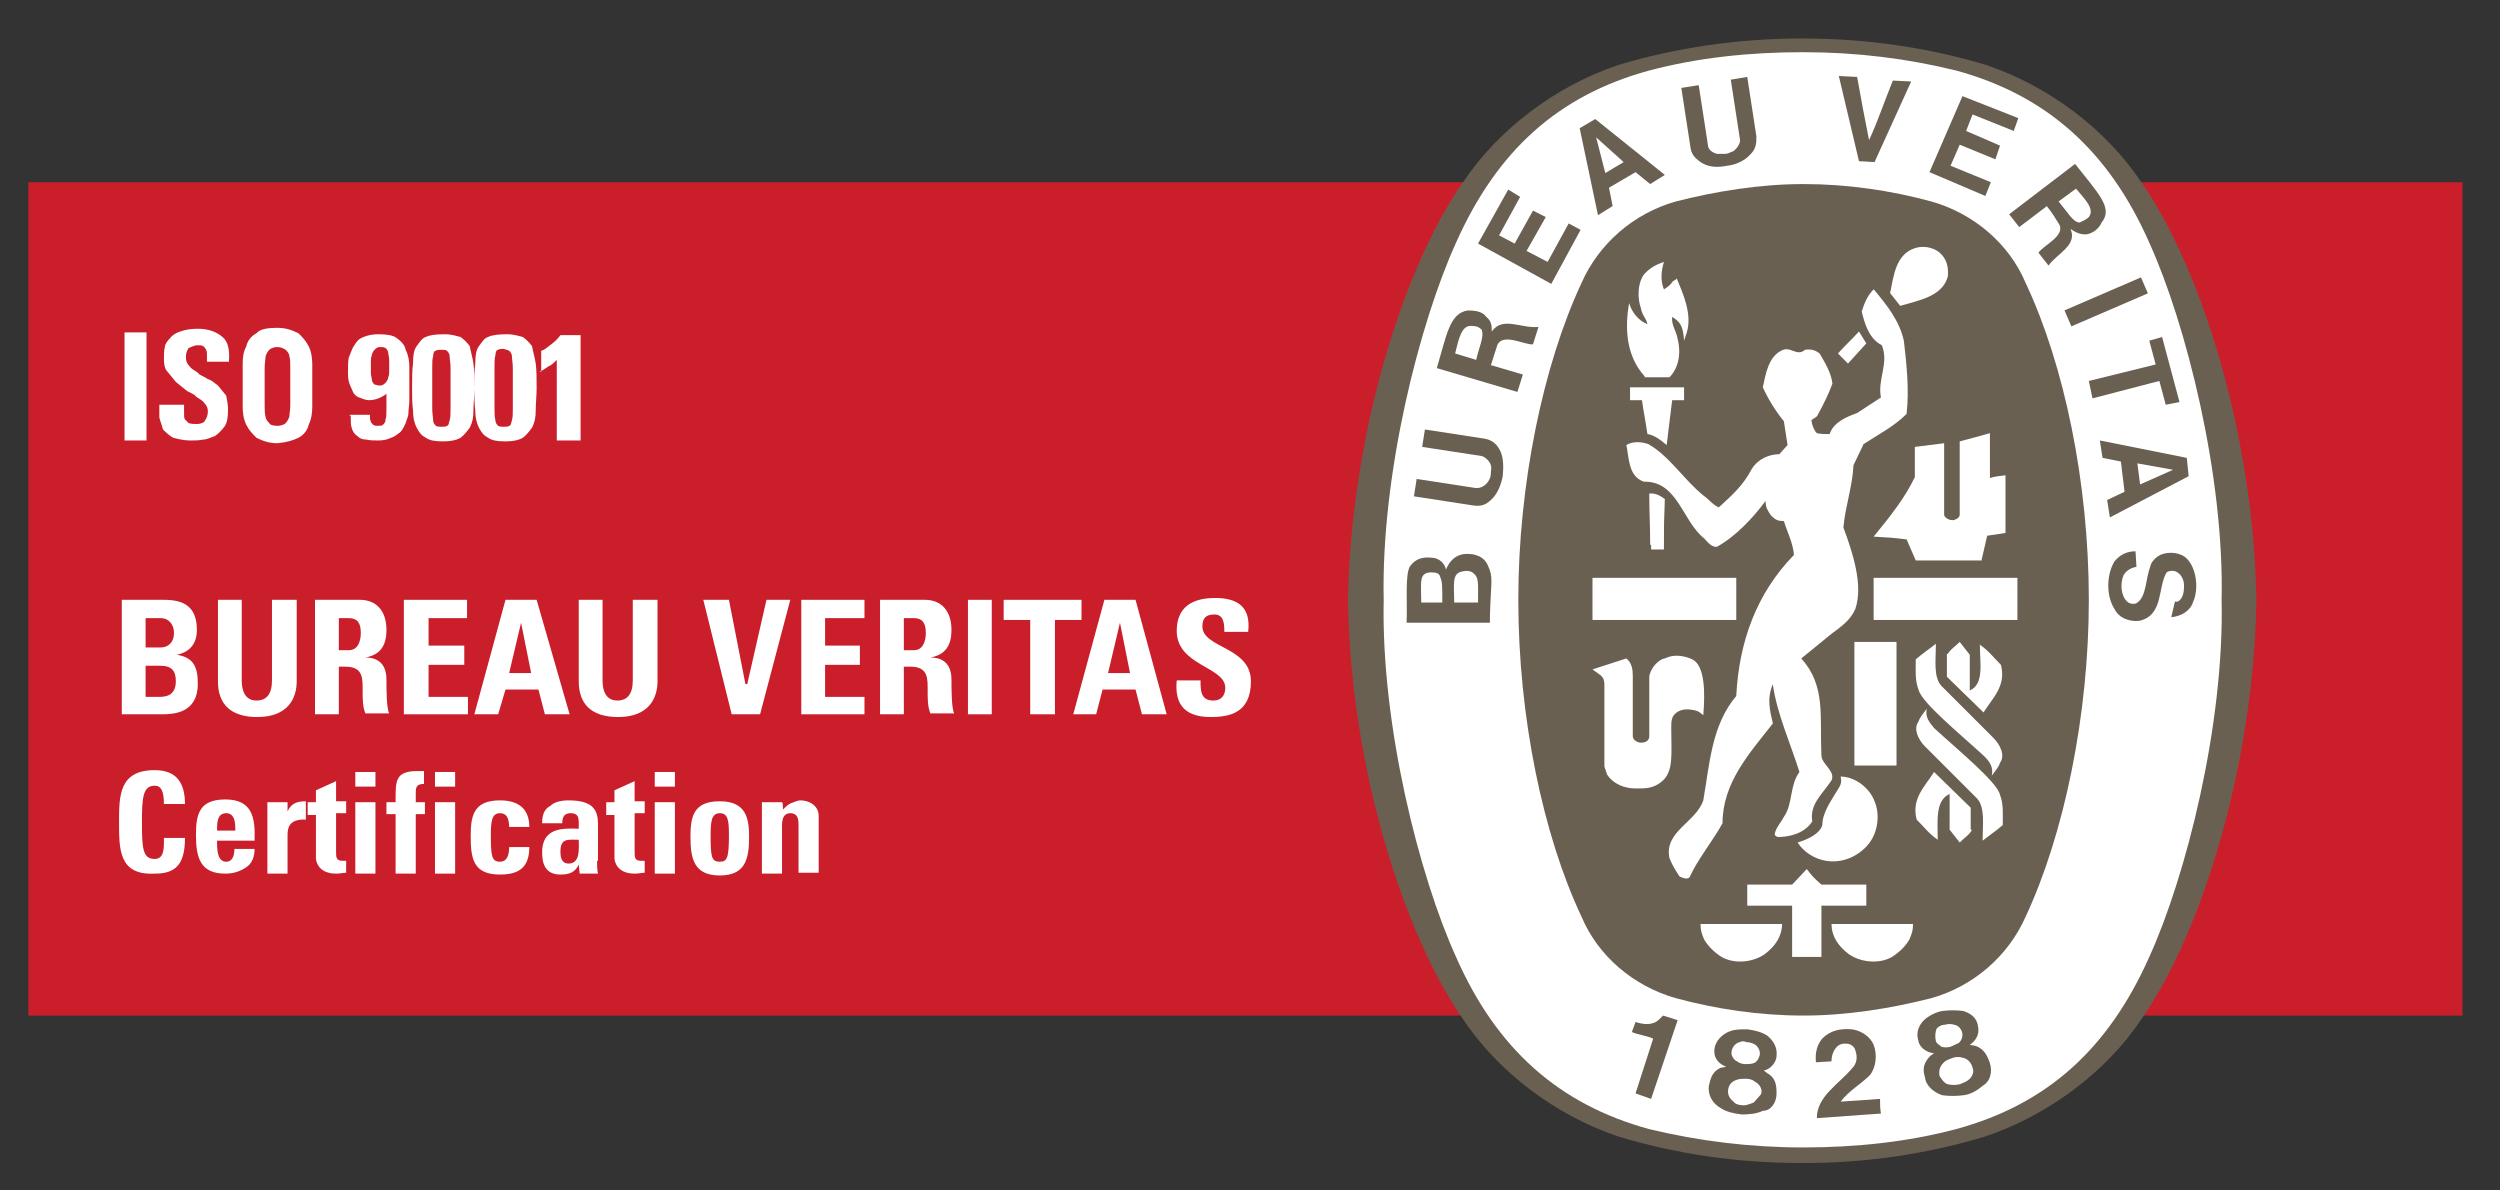 <?xml version="1.0" encoding="UTF-8"?>
<!-- Generator: Adobe Illustrator 27.3.1, SVG Export Plug-In . SVG Version: 6.00 Build 0)  -->
<svg xmlns="http://www.w3.org/2000/svg" xmlns:xlink="http://www.w3.org/1999/xlink" version="1.1" id="Livello_1" x="0px" y="0px" viewBox="0 0 273 130" style="enable-background:new 0 0 273 130;" xml:space="preserve">
<rect x="0" y="0" width="273" height="130" fill="#333333" stroke="none"/>
<style type="text/css">
	.st0{fill:#CA1F2A;}
	.st1{fill:#FFFFFF;}
	.st2{fill:#6A6052;}
</style>
<rect x="3.1" y="19.9" class="st0" width="265.8" height="91"></rect>
<g>
	<path class="st1" d="M15.9,76.1h1.4c0.6,0,1.9,0,1.9-1.7c0-1.1-0.4-1.7-1.7-1.7h-1.6V76.1z M15.9,70.7h1.7c0.6,0,1.4-0.4,1.4-1.6   c0-0.9-0.6-1.6-1.4-1.6h-1.7V70.7z M13.3,78V65.5h4.6c2,0,3.6,0.6,3.6,3.3c0,1.4-0.7,2.4-2.2,2.7l0,0c1.9,0.3,2.3,1.4,2.3,3.2   c0,3.2-2.7,3.3-3.9,3.3H13.3z"></path>
	<path class="st1" d="M32.4,65.5v8.9c0,1.9-1,3.9-4.3,3.9c-2.9,0-4.3-1.4-4.3-3.9v-8.9h2.6v8.8c0,1.6,0.7,2.2,1.6,2.2   c1.1,0,1.7-0.7,1.7-2.2v-8.8H32.4z"></path>
	<path class="st1" d="M37,71h1.1c1,0,1.3-1,1.3-1.9c0-1.1-0.4-1.6-1.3-1.6H37V71z M37,78h-2.6V65.5h4.9c1.7,0,2.9,1.1,2.9,3.3   c0,1.6-0.6,2.7-2.3,3l0,0c0.6,0,2.3,0.1,2.3,2.4c0,0.9,0,3.2,0.3,3.7h-2.6c-0.3-0.7-0.3-1.6-0.3-2.4c0-1.4,0.1-2.7-1.9-2.7H37   C37,72.8,37,78,37,78z"></path>
</g>
<polygon class="st1" points="44.1,78 44.1,65.5 51,65.5 51,67.5 46.8,67.5 46.8,70.5 50.7,70.5 50.7,72.6 46.8,72.6 46.8,76.1   51.1,76.1 51.1,78 "></polygon>
<path class="st1" d="M56.9,68L56.9,68l-1.3,5.5H58L56.9,68z M51.8,78l3.4-12.5h3.4L62.2,78h-2.7l-0.7-2.7h-3.6L54.4,78H51.8z"></path>
<g>
	<path class="st1" d="M71.8,65.5v8.9c0,1.9-1,3.9-4.3,3.9c-2.9,0-4.3-1.4-4.3-3.9v-8.9h2.6v8.8c0,1.6,0.7,2.2,1.6,2.2   c1.1,0,1.7-0.7,1.7-2.2v-8.8H71.8z"></path>
</g>
<polygon class="st1" points="76.8,65.5 79.6,65.5 81.4,74.7 81.6,74.7 83.7,65.5 86.3,65.5 83,78 79.9,78 "></polygon>
<polygon class="st1" points="87.5,78 87.5,65.5 94.4,65.5 94.4,67.5 90.1,67.5 90.1,70.5 93.9,70.5 93.9,72.6 90.1,72.6 90.1,76.1   94.4,76.1 94.4,78 "></polygon>
<g>
	<path class="st1" d="M98.7,71h1.1c1,0,1.3-1,1.3-1.9c0-1.1-0.4-1.6-1.3-1.6h-1.1V71z M98.7,78h-2.6V65.5h4.9c1.7,0,2.9,1.1,2.9,3.3   c0,1.6-0.6,2.7-2.3,3l0,0c0.6,0,2.3,0.1,2.3,2.4c0,0.9,0,3.2,0.3,3.7h-2.6c-0.3-0.7-0.3-1.6-0.3-2.4c0-1.4,0.1-2.7-1.9-2.7h-0.7   C98.7,72.8,98.7,78,98.7,78z"></path>
</g>
<rect x="105.7" y="65.5" class="st1" width="2.6" height="12.5"></rect>
<polygon class="st1" points="118.1,65.5 118.1,67.7 115.2,67.7 115.2,78 112.5,78 112.5,67.7 109.6,67.7 109.6,65.5 "></polygon>
<path class="st1" d="M122.3,68L122.3,68l-1.3,5.5h2.4L122.3,68z M117.2,78l3.4-12.5h3.4l3.4,12.5h-2.7l-0.7-2.7h-3.6l-0.7,2.7H117.2  z"></path>
<g>
	<path class="st1" d="M132.2,78.3c-3.3,0-3.9-1.9-3.7-4h2.6c0,1.1,0,2.2,1.4,2.2c0.9,0,1.3-0.6,1.3-1.4c0-2.3-5.3-2.4-5.3-6.2   c0-2,1-3.6,4.2-3.6c2.6,0,3.9,1.1,3.6,3.7h-2.6c0-1-0.1-1.9-1.1-1.9c-0.9,0-1.3,0.4-1.3,1.3c0,2.4,5.3,2.2,5.3,6   C136.6,77.9,134.2,78.3,132.2,78.3"></path>
	<path class="st1" d="M13,89.8c0-2.9,0-5.7,3.9-5.7c2.3,0,3.3,1.3,3.3,3.7h-2.3c0-1.4-0.3-2-1-2c-1.3,0-1.4,1.3-1.4,4   c0,2.9,0.1,4,1.4,4c1.1,0,1-1.4,1-2.3h2.3c0,3-1.1,3.9-3.3,3.9C13,95.6,13,92.8,13,89.8"></path>
	<path class="st1" d="M25.7,90.7c0-0.7,0-1.9-1-1.9s-1,1.1-1,1.9H25.7z M23.7,91.8c0,0.9,0,2.3,1,2.3c0.7,0,0.9-0.7,0.9-1.4h2.2   c0,0.9-0.3,1.6-0.9,2s-1.3,0.7-2.3,0.7c-2.7,0-3.2-1.7-3.2-4.2c0-2.2,0.3-3.9,3.2-3.9s3.3,1.9,3.2,4.5H23.7z"></path>
	<path class="st1" d="M31.4,87.6v1l0,0c0.4-0.9,1.1-1.1,2-1.1v2c-1.9-0.1-2,1-2,1.7v4.2h-2.2v-7.8C29.3,87.6,31.4,87.6,31.4,87.6z"></path>
	<path class="st1" d="M33.6,87.6h0.9v-1.3l2.2-1v2.2h1.1v1.3h-1.1V93c0,0.6,0,1,0.7,1c0.1,0,0.3,0,0.4,0v1.3c-0.3,0-0.6,0.1-1.1,0.1   c-1.9,0-2.2-1.3-2.2-1.7v-4.7h-0.9V87.6z"></path>
</g>
<path class="st1" d="M38.9,95.4H41v-7.8h-2.2V95.4z M38.9,85.9H41v-1.6h-2.2V85.9z"></path>
<g>
	<path class="st1" d="M46.4,85.6c-0.9,0-1,0.3-1,1v1h1v1.3h-1v6.5h-2.2v-6.5h-1v-1.3h1c0-2.3-0.1-3.4,2.4-3.4c0.3,0,0.6,0,0.7,0   V85.6z"></path>
</g>
<path class="st1" d="M47.5,95.4h2.2v-7.8h-2.2V95.4z M47.5,85.9h2.2v-1.6h-2.2V85.9z"></path>
<g>
	<path class="st1" d="M55.6,90.4c0-1.1-0.3-1.6-1-1.6c-0.9,0-1,0.9-1,2.4c0,2.3,0.1,2.9,1,2.9c0.7,0,1-0.6,1-1.6h2.2   c0,2.2-1.1,3-3.2,3c-2.9,0-3.2-1.7-3.2-4.2c0-2.2,0.3-3.9,3.2-3.9c2,0,3.2,0.9,3.2,2.9H55.6z"></path>
	<path class="st1" d="M61.2,93c0,0.6,0.1,1.3,0.9,1.3c1.3,0,1.1-1.7,1.1-2.6C62,91.7,61.2,91.5,61.2,93 M65.2,94c0,0.4,0,1,0.1,1.4   h-2l-0.1-1l0,0c-0.4,0.9-1.1,1.1-2,1.1c-1.6,0-2-1.1-2-2.4c0-2.6,2-2.7,4-2.6v-0.6c0-0.7-0.1-1.1-0.9-1.1s-0.9,0.6-0.9,1.1h-2.2   c0-1,0.3-1.6,0.9-1.9c0.4-0.4,1.1-0.6,2-0.6c2.7,0,3.2,1.1,3.2,2.6V94H65.2z"></path>
	<path class="st1" d="M66.2,87.6h0.9v-1.3l2.2-1v2.2h1.1v1.3h-1.1V93c0,0.6,0,1,0.7,1c0.1,0,0.3,0,0.4,0v1.3c-0.3,0-0.6,0.1-1.1,0.1   c-1.9,0-2.2-1.3-2.2-1.7v-4.7h-0.9V87.6z"></path>
</g>
<path class="st1" d="M71.5,95.4h2.2v-7.8h-2.2V95.4z M71.5,85.9h2.2v-1.6h-2.2V85.9z"></path>
<g>
	<path class="st1" d="M79.6,91.2c0-1.6-0.1-2.4-1-2.4s-1,0.9-1,2.4c0,2.4,0.1,2.9,1,2.9C79.4,94.1,79.6,93.7,79.6,91.2 M75.4,91.4   c0-2.2,0.3-3.9,3.2-3.9c2.9,0,3.2,1.9,3.2,3.9c0,2.4-0.4,4.2-3.2,4.2S75.4,93.8,75.4,91.4"></path>
	<path class="st1" d="M85.5,88.4L85.5,88.4c0.3-0.3,0.6-0.6,0.9-0.7c0.3-0.1,0.7-0.3,1-0.3c1,0,2,0.6,2,1.7v6.2h-2.2v-5.2   c0-0.7-0.1-1.3-0.9-1.3c-0.7,0-0.9,0.6-0.9,1.3v5.3h-2.2v-7.8h2.2C85.5,87.6,85.5,88.4,85.5,88.4z"></path>
	<path class="st2" d="M196.9,127h0.1c6.9,0,13.5-1,19.8-2.9c6.8-2.3,13.2-7,17.1-12.9c6.5-9.3,12.2-27.6,12.5-45.6l0,0   c-0.3-18.1-6-36.2-12.5-45.6c-3.9-5.9-10.2-10.6-17-12.9c-6.3-1.9-13.1-2.9-20.1-2.9c-6.9,0-13.8,1-20.1,2.9   c-6.8,2.3-13.1,7-17,12.9c-6.5,9.3-12.2,27.6-12.5,45.6l0,0c0.3,18.1,6,36.2,12.5,45.6c3.9,5.9,10.2,10.6,17,12.9   c6.3,1.9,12.9,2.9,20,2.9H196.9z"></path>
	<path class="st1" d="M242.6,65.5c0.3,13.7-3.9,30.2-7.9,39c-4.5,10.1-11.2,16.1-21.1,18.8c-5.3,1.4-10.9,2-16.7,2s-11.4-0.7-16.8-2   c-9.9-2.7-16.7-8.8-21.1-18.8c-4-8.8-8.2-25.3-7.9-39c-0.3-13.7,3.9-30.2,7.9-39c4.5-10.1,11.2-16.1,21.1-18.8   c5.3-1.4,10.9-2,16.8-2s11.4,0.7,16.7,2c9.9,2.7,16.7,8.8,21.1,18.8C238.7,35.3,242.9,51.9,242.6,65.5"></path>
	<path class="st2" d="M197,20.1c4.7,0,9.5,0.7,13.9,1.9c4.6,1.3,8.5,4.6,10.3,8.9c4.2,8.9,6.9,21.8,6.9,34.6   c0,12.6-2.7,25.6-6.9,34.6c-1.9,4.3-5.7,7.6-10.3,8.9c-4.3,1.1-9.2,1.9-13.9,1.9h-0.1c-4.7,0-9.5-0.7-13.9-1.9   c-4.6-1.3-8.5-4.6-10.3-8.9c-4.2-8.9-6.9-21.8-6.9-34.6c0-12.6,2.7-25.6,6.9-34.6c1.9-4.3,5.7-7.6,10.3-8.9   c4.3-1.1,9.2-1.9,13.9-1.9C196.9,20.1,197,20.1,197,20.1z"></path>
	<path class="st1" d="M203.8,37.5c-0.7-1.1-0.1-0.1-0.9-1.4"></path>
</g>
<rect x="173.9" y="63.1" class="st1" width="15.7" height="4.6"></rect>
<g>
	<path class="st1" d="M186.1,102.6c-0.3-0.7-0.4-1-0.4-1.7c3.3,0,5.5,0,8.9,0c0,1.3-0.7,2.4-1.9,3.3c-1.3,0.9-3.3,1.1-4.7,0.3   C187.2,104,186.5,103.3,186.1,102.6"></path>
	<path class="st1" d="M195.7,98.9h-4.9v-2.3h4.9l1.6-1.7c0.7,0.9,0.7,0.9,1.6,1.7h4.9v2.3h-4.9v5.6h-3.2L195.7,98.9L195.7,98.9z"></path>
	<path class="st1" d="M196.3,92c1-0.3,2.4-0.9,2.7-1.9c0-1.4,1-2.7,1.7-3.9c0.4-0.6,0.4-0.9,0.3-1.4c1.6,0,3.2,1.3,3.7,2.7   c0.6,1.4,0.4,3.3-0.6,4.6c-1.1,1.4-2.9,2.2-4.7,1.9C198.2,93.8,197,93.1,196.3,92"></path>
	<path class="st1" d="M184.8,72c-0.9-0.4-2-0.6-3-0.1c-0.7,0.1-1.6,1.1-1.7,2c0,2.7,0,3.6,0,6.5c0,0.4-0.3,0.7-0.9,0.7   c-0.4,0-0.9-0.3-0.9-0.7v-6.6c0-0.7-0.1-1.4-0.7-1.9l-3.4,1.1l-0.3,0.1c0.9,0.7,1.3,0.7,1.3,1.7v8.5v0.4l0.1,0.3l0.1,0.3l0.1,0.3   c0.6,0.9,1.6,1.3,2.2,1.4c0.3,0.1,0.9,0.1,1.1,0.1c0.9,0,1.7,0,2.6-0.7c1.4-1.1,1.1-3,1.1-5.9c0-0.7,0-1.3,0.6-1.7   c0.4-0.3,1-0.4,1.6-0.3c0.6,0.1,0.7,0.1,1.3,0.6C186.2,75.7,186.2,72.7,184.8,72"></path>
	<path class="st1" d="M216.7,82.6c-2.6-2.4-6.9-5.9-7.2-7.3c-0.4-1-0.3-2.2-0.3-3.3c0.7-0.6,1.3-1,2.2-1.7c0,1.7-0.3,3.6,0.6,4.6   c2,2,3.9,3.9,5.7,5.7c0.7,0.7,1.3,1.9,0.7,2.7c-0.1,0.4-0.6,1-0.9,1.4C217.7,83.8,217.3,83.2,216.7,82.6"></path>
	<path class="st1" d="M202.5,70.1c1.9,0,2.6,0,4.6,0v13.5h-4.6V70.1z"></path>
	<path class="st1" d="M212.7,71.4c0.4-0.6,0.7-0.7,1.3-1.3l1.1,1.4v3.9c1.6-0.7,1.1-3,1.1-5c1,0.7,1.4,1.3,2.3,2.2   c0.6,2.3-0.9,3.6-1.9,5.2l-4-3.9V71.4z"></path>
	<path class="st1" d="M216.4,61.1l0.6-2.6l2-0.3v-6.3c-0.7,0.1-1.1,0.1-1.7,0.3v-4.9c-1,0.3-2.2,0.6-3.3,0.9v8   c0,0.4-0.6,0.6-0.7,0.6h-0.1c-0.4,0-0.9-0.3-0.9-0.6v-7.8l-3.2,0.4v3.3c-1.1,2.3-2.7,4.3-4.5,6.5c1.7,0.1,1.9,0.1,3.6,0.3l1,2.3   h7.2V61.1z"></path>
	<path class="st1" d="M180.2,59.5c0-2.2-0.1-3.4-0.1-5.6c0.7-0.1,1.3,0.3,1.7,0.6c-0.1,2.6-0.1,2.6-0.1,5.5h-1.4V59.5z"></path>
	<path class="st1" d="M179.9,47.4c-0.3-2-0.4-2.3-0.6-3.7H178v-1.4c2.3,0,3.6,0,5.9,0v1.4h-1.3l-0.6,4.9   C181.3,48,180.6,47.5,179.9,47.4"></path>
	<path class="st1" d="M179.6,41.1c-2-2.2-2.2-5.2-1.7-8l0,0c0.3,1,1,1.9,2,2.3c-0.1-0.6-0.6-1-0.7-1.7c-0.4-1.1-0.4-2.7,0.3-3.7   c0.6-0.7,1.3-1.1,2.2-1.4c-0.3,1-0.4,2,0,3c0.6-0.4,0.6-0.4,1-0.9c0.1-0.1,0.3-0.1,0.4-0.3c0.7,1.7,1.7,3.9,1.1,5.9l-0.3,0.9   c-0.1-1.4-0.3-2-1.3-2.6c-0.1,0.9,0.4,1.4,0.6,2.4c0.4,1.6,0.1,3.2-0.9,4.2H179.6z"></path>
	<path class="st1" d="M203.8,37.5l-2,2.2c-0.6-0.6-0.6-0.6-1.1-1.1c1-1.1,1.1-1.1,2.3-2.4"></path>
	<path class="st1" d="M206.4,32c0.4-1.9,0.6-4.2,2.7-4.9c0.9-0.3,1.9-0.1,2.6,0.4c0.9,0.7,1.1,1.7,1,2.7c-0.6,2.2-3.2,2.6-5.2,3.2   L206.4,32z"></path>
</g>
<polygon class="st1" points="204.6,63.1 204.6,67.7 220.3,67.7 220.3,63.1 "></polygon>
<g>
	<path class="st1" d="M182.3,93.7c-0.6-2.9,2.9-3.9,3.7-6.3c0.7-4,0.9-8.2,3.6-11.4c0.3-5.9,2.2-11.2,6.3-15.4   c-0.1-1.3-0.7-2.4-1.1-3.7c-0.6,0-0.9-0.1-1.4-0.6c-0.4-0.6-0.6-0.9-0.6-1.6c-1.4,1.9-3.3,3.9-5.3,5c-0.4,0.1-0.9-0.3-1.4-0.9   c-2.4-1.9-2.9-6.3-6.6-6.2c-1.7-0.6-1.6-2.6-1.9-4c0.6-0.4,1.6-0.4,2.4-0.1c2.3,1.3,3.9,3.9,6,5.6c0.6,0.4,1.1,1.1,1.7,1.3   c1.4-1.3,2.6-2.3,3.6-4.2c0.7-1.1,1.9-1.6,3-1.6l0.9-1l-0.4-2.6c-0.9-1.1-1.7-2.4-2.3-3.7c0.3-1.4,0.6-3.3,2-4   c1-0.6,1.7,0.7,2.6-0.1c0.6-0.1,1.1,0,1.6,0.4c0.6,1,1.3,2.2,1.4,3.3c-0.4,1.1-1,2.3-1.6,3.4c-0.1,0.3-0.4,0.3-0.7,0.6   c0.1,0.6,0.3,1.1,0.6,1.4c0.4,0.1,0.9,0.1,1.4,0.1c0.4-1.3,1.9-1.9,3-2.3l2.6-1.7c-0.4-2,0.9-3.7,0.1-5.7c-1.4-0.7-1.9-2.4-2.2-3.7   c0.3-0.9,0.6-1.7,1.3-2.4l0.1,0.1c1.4,1.7,2.7,3.3,3.2,5.5c0.3,2.6,0.6,5.3,0.3,8c-1.4,1.4-3.2,2.3-4.7,3.3l-1.1,2.3   c-0.1,2.3-0.9,4.5-1.1,6.8c1,2.7,2.2,6.3,1.3,8.9c-0.7,1.6-2.2,2.3-3.2,3.2l-2.7,2.2c2.7,3,2,6.3,2.2,10.6c0,1,1.9,1.9,0.9,3   c-0.9,1.3-2.2,2.4-1.9,4.2c-0.9,1.4-2.7,1.7-3.7,1.7c-0.1,0-0.4-0.1-0.4-0.3c0.1-0.7,0.7-1.3,1-1.9c1-1.4,0.6-3.4,1.7-4.9   c-1-3.2-2.4-6.2-2.9-9.5v-0.1c-0.7,1.6-0.3,3,0,4.3c-2.6,3.3-5.5,6.5-5.5,10.9c-1.1,2-2.7,3.9-3.6,5.9c-0.3,0.3-0.9,0-1.1-0.1   C182.8,94.8,182.6,94.4,182.3,93.7"></path>
	<path class="st1" d="M211.2,79.5c2.6,2.4,6.9,5.9,7.2,7.3c0.4,1,0.3,2.2,0.3,3.3c-0.7,0.6-1.3,1-2.2,1.7c0-1.7,0.3-3.6-0.6-4.6   c-2-2-3.9-3.9-5.7-5.7c-0.7-0.7-1.3-1.9-0.7-2.7c0.1-0.4,0.6-1,0.9-1.4C210.2,78.3,210.7,78.9,211.2,79.5"></path>
	<path class="st1" d="M215.3,90.7c-0.4,0.6-0.7,0.7-1.3,1.3l-1.1-1.4v-3.9c-1.6,0.7-1.3,3-1.3,5c-1-0.7-1.4-1.3-2.3-2.2   c-0.6-2.3,0.9-3.6,1.9-5.2l4,3.9v2.4H215.3z"></path>
	<path class="st1" d="M208.5,102.6c0.3-0.7,0.4-1,0.4-1.7c-3.3,0-5.5,0-8.9,0c0,1.3,0.7,2.4,1.9,3.3c1.3,0.9,3.3,1.1,4.7,0.3   C207.4,104,208.1,103.3,208.5,102.6"></path>
	<path class="st2" d="M198.4,122.1c0-2.4,2.4-3.7,3.9-5.5c0.4-0.4,0.6-1.1,0.3-1.9c-0.1-0.4-0.4-0.6-0.7-0.7c-0.6-0.1-1,0-1.3,0.3   c-0.4,0.4-0.6,1-0.6,1.6l-1.7,0.1c-0.1-1,0.1-1.9,0.7-2.6c0.9-0.9,2-1.1,3.2-1c0.9,0.1,2,0.7,2.4,1.7s0.3,2.4-0.4,3.3   c-1,1-2.3,1.7-3.2,2.9l4.3-0.3c0,0.6,0,1,0.1,1.6L198.4,122.1z"></path>
	<path class="st2" d="M183.2,111.4L183.2,111.4l-2.9,8.6l-1.7-0.6l1.9-5.9v-0.1c-0.7-0.3-1.6-0.4-2.3-0.7l0.4-1.1   c0.9,0.3,1.9,0.4,2.6-0.3c0.3-0.3,0.3-0.3,0.4-0.4L183.2,111.4z"></path>
	<path class="st2" d="M215.1,117.8c-0.3,0.3-0.6,0.4-1.1,0.6c-0.4,0.1-0.9,0.1-1.3,0c-0.4-0.1-0.7-0.6-0.9-0.9   c-0.1-0.6,0-1.1,0.6-1.6c0.1-0.1,0.6-0.3,0.9-0.4c0.3-0.1,0.7-0.1,1,0c0.6,0.1,1,0.6,1.1,1.1C215.6,117,215.4,117.5,215.1,117.8    M211.4,113.7c-0.1-0.4-0.1-1,0.1-1.4c0.3-0.3,0.6-0.4,0.9-0.4c0.3-0.1,0.7-0.1,1,0c0.6,0.1,0.9,0.7,0.9,1.1c0,0.3-0.1,0.6-0.4,0.9   c-0.3,0.1-0.6,0.3-0.9,0.4c-0.3,0.1-0.7,0.1-1,0C211.8,114.1,211.5,114,211.4,113.7 M217.3,116.1c-0.3-0.9-0.7-1.6-1.6-1.9   l-0.6-0.1c0.6-0.4,1.1-1.1,0.9-2c-0.1-0.9-0.7-1.4-1.6-1.7c-0.7-0.1-1.6-0.1-2.3,0c-0.7,0.1-1.6,0.6-2,1c-0.6,0.6-0.9,1.4-0.6,2.3   c0.1,0.7,1,1.3,1.7,1.3l-0.4,0.3c-0.7,0.7-0.9,1.4-0.6,2.3c0.1,1,1,1.7,1.9,2c0.7,0.1,1.6,0.1,2.3,0c0.9-0.1,1.6-0.6,2.2-1.1   C217.3,118.1,217.6,117.1,217.3,116.1"></path>
	<path class="st2" d="M191.5,120.4c-0.3,0.1-0.7,0.3-1.1,0.3s-0.9-0.1-1.1-0.4c-0.4-0.3-0.6-0.7-0.6-1.1c0-0.6,0.3-1.1,1-1.3   c0.3-0.1,0.6-0.1,1-0.1c0.3,0,0.7,0.1,0.9,0.3c0.6,0.3,0.9,0.9,0.7,1.4C192.1,119.7,191.8,120.1,191.5,120.4 M189.1,115.2   c-0.1-0.4,0.1-1,0.6-1.3c0.3-0.1,0.6-0.3,1-0.1c0.3,0,0.7,0.1,1,0.3c0.4,0.3,0.6,0.9,0.4,1.3c-0.1,0.3-0.3,0.6-0.6,0.7   s-0.6,0.1-0.9,0.1c-0.3,0-0.7-0.1-0.9-0.3C189.4,115.8,189.2,115.5,189.1,115.2 M194,119.4c0-0.9-0.1-1.7-1-2.2l-0.4-0.3   c0.7-0.1,1.4-0.9,1.4-1.6c0.1-0.9-0.3-1.6-1-2.2c-0.6-0.4-1.4-0.6-2.2-0.7c-0.9,0-1.6,0-2.3,0.4s-1.3,1.1-1.3,2s0.6,1.4,1.3,1.7   l-0.6,0.1c-0.9,0.4-1.1,1.1-1.3,2c-0.1,1,0.4,1.9,1.3,2.4c0.6,0.4,1.4,0.6,2.3,0.7c0.9,0,1.7-0.1,2.3-0.4   C193.4,121.3,194,120.4,194,119.4"></path>
</g>
<rect x="225.5" y="32" transform="matrix(0.918 -0.396 0.396 0.918 5.761 93.815)" class="st2" width="9.1" height="1.9"></rect>
<g>
	<path class="st2" d="M203,17.6l-2.2-9.3l2,0.1c0.4,2.3,0.9,4.9,1.3,6.9c0.9-1.9,1.7-4.3,2.6-6.5l2,0.1l-4,8.8L203,17.6z"></path>
</g>
<polygon class="st2" points="167.4,23 165.4,26.6 163.7,25.7 166,21.5 164.7,20.7 161.4,26.6 169.4,31 172.6,25.1 171.3,24.4   169,28.6 166.7,27.4 168.8,23.7 "></polygon>
<g>
	<path class="st2" d="M161.4,65.8h-2.6l0,0c0-2-0.3-3.2,0.9-3.4c0.4-0.1,1-0.1,1.3,0.3C161.5,63.1,161.4,63.9,161.4,65.8    M157.5,65.8h-2.3c0-2.2-0.3-3.2,1-3.3c0.7,0,1,0.1,1.1,0.6C157.5,63.5,157.5,64.1,157.5,65.8 M162.5,61.8c-0.4-1-1.4-1.4-2.6-1.3   c-0.9,0.1-1.6,0.7-2,1.7c-0.1-0.6-0.7-1.3-1.6-1.3c-0.9-0.1-1.7,0.1-2.3,0.9s-0.3,4.2-0.4,6.2h9.1v-0.7   C162.8,63.5,163.1,63.1,162.5,61.8"></path>
</g>
<polygon class="st2" points="234.7,37.2 236.1,36.8 238,43.9 236.5,44.2 235.8,41.6 228.5,43.5 228.1,41.6 235.4,39.8 "></polygon>
<g>
	<path class="st2" d="M191.8,14.9l-1-6.5L189,8.7l1,6.5c0.1,0.4-0.3,1-0.7,1.3c-0.3,0.1-0.6,0.3-0.9,0.3c-0.3,0-0.6,0-0.9,0   c-0.4-0.1-1-0.4-1-1l-1-6.5l-1.9,0.3l1,6.5c0.1,0.7,0.4,1.1,1.1,1.6c0.9,0.6,1.9,0.6,2.9,0.4l0,0l0,0c1-0.1,2-0.6,2.6-1.3   C191.8,16.2,191.8,15.5,191.8,14.9"></path>
</g>
<path class="st2" d="M233.7,52.9l-0.3-2.3l3.9,0.7l0,0l0,0l0,0l0,0L233.7,52.9z M238.8,50l-9.5-1.9l0.3,1.9l2,0.4l0.4,3.3l-1.9,0.9  l0.3,1.9l8.6-4.5L238.8,50z"></path>
<g>
	<path class="st2" d="M237.5,65.7h0.1h0.1h0.1c0.6-0.3,0.7-1.1,0.7-1.7c0-0.7-0.3-1.3-0.9-1.6c-0.3-0.1-0.7-0.1-1,0.1   c-1,1.6-0.3,4.7-3,5.3c-1.1,0.1-2.2-0.3-2.7-1.3c-0.9-1.4-0.9-3.7,0-5.2c0.6-0.7,1.3-1.1,2.3-1.1l0.1,1.7c-0.6,0.1-1.1,0.4-1.4,0.9   c-0.4,0.9-0.3,2.3,0.4,2.9c0.3,0.3,0.9,0.3,1.1,0.1c1-0.7,0.9-2.6,1.4-3.9c0.1-0.6,0.7-1.1,1.1-1.3c0.9-0.4,2.2-0.3,2.9,0.4   c1.1,1.1,1.3,3.4,0.7,4.7c-0.3,1-1.3,1.6-2.4,1.7L237.5,65.7L237.5,65.7z"></path>
	<path class="st2" d="M163.7,49c-0.4-0.7-1-1-1.6-1.1l-6.5-1l-0.3,1.9l6.5,1c0.4,0.1,0.9,0.6,1,1c0.1,0.3,0,0.6,0,0.9   c0,0.3-0.1,0.6-0.3,0.9c-0.3,0.4-0.7,0.7-1.3,0.7l-6.5-1l-0.3,1.9l6.5,1c0.7,0.1,1.3,0,1.9-0.6c0.7-0.6,1.1-1.6,1.3-2.6l0,0l0,0   C164.2,51,164.2,49.8,163.7,49"></path>
</g>
<path class="st2" d="M175.3,18.9l-1-3.9l0,0l0,0l0,0l0,0l3,2.7L175.3,18.9z M174.2,13l-1.7,1l2,9.5l1.6-1l-0.4-2l2.9-1.7l1.6,1.3  l1.6-1L174.2,13z"></path>
<polygon class="st2" points="218.4,15.9 214.7,14.3 215.4,12.5 219.9,14.3 220.4,12.9 214.3,10.5 210.7,18.8 216.8,21.4 217.4,19.9   213,18.1 214,15.8 217.9,17.4 "></polygon>
<g>
	<path class="st2" d="M161.2,39.3l-2.3-0.7c0.4-1.6,0.7-3.2,1.9-3c0.4,0,0.7,0.1,1,0.4C162.1,36.8,161.5,37.9,161.2,39.3    M162.9,36.2c0-0.6,0-1.1-0.6-1.6c-0.4-0.6-1.3-0.7-2-0.7c-2,0.3-2.3,2.6-3.4,6.3l8.8,2.6l0.6-1.9l-3.4-1h-0.1   c0.3-0.9,0.6-1.9,0.7-2.2c0.6-1.4,3,0,3.9-0.1l0.6-1.9C166.1,35.9,164.1,34.5,162.9,36.2"></path>
	<path class="st2" d="M228.1,23.7c-0.3,0.3-0.6,0.4-1,0.6c-0.7,0-1.3-1.1-2.3-2.3l1.9-1.4C227.6,21.7,228.8,22.8,228.1,23.7    M226.6,17.9l-7.2,5.5l1.1,1.4l2.9-2.2l0.1-0.1c0.6,0.7,1.1,1.6,1.3,1.9c0.9,1.3-1.7,2.4-2.2,3.2l1.1,1.4c0.9-1.3,3.2-2.2,2.4-4   c0.6,0.4,1,0.6,1.7,0.6c0.7-0.1,1.4-0.6,1.7-1.3C230.8,22.7,229.1,21.1,226.6,17.9"></path>
	<path class="st1" d="M16,36.3h-2.4v11.8H16V36.3z M24.7,43.2c-0.3-0.4-0.6-0.7-0.9-1.1c-0.4-0.3-0.7-0.6-1.1-0.7   c-0.4-0.3-0.9-0.4-1.1-0.7c-0.4-0.3-0.7-0.4-0.9-0.7c-0.3-0.3-0.4-0.6-0.4-1s0.1-0.7,0.3-1c0.3-0.1,0.6-0.3,1-0.3   c0.3,0,0.4,0,0.6,0.1c0.1,0.1,0.3,0.3,0.3,0.4c0.1,0.1,0.1,0.4,0.1,0.6c0,0.1,0,0.4,0,0.7h2.4c0.1-1.3-0.1-2.2-0.7-2.7   s-1.4-0.9-2.7-0.9c-0.7,0-1.4,0.1-1.9,0.3c-0.4,0.1-0.9,0.4-1.1,0.7c-0.3,0.3-0.6,0.7-0.6,1c-0.1,0.4-0.1,0.9-0.1,1.3   c0,0.6,0.1,1.1,0.4,1.4c0.3,0.4,0.6,0.7,0.9,1.1c0.4,0.3,0.7,0.6,1.1,0.9c0.4,0.3,0.9,0.4,1.1,0.7c0.4,0.3,0.7,0.4,0.9,0.7   c0.3,0.3,0.4,0.6,0.4,0.9c0,0.4-0.1,0.7-0.3,1c-0.1,0.3-0.6,0.4-0.9,0.4s-0.6,0-0.9-0.1c-0.1-0.1-0.3-0.3-0.4-0.4   c-0.1-0.1-0.1-0.4-0.1-0.7s0-0.6,0-0.9h-2.7c0,0.6,0,1,0,1.4c0.1,0.4,0.3,0.9,0.4,1.3c0.3,0.3,0.6,0.6,1.1,0.9   c0.4,0.1,1.1,0.3,1.9,0.3c0.4,0,1,0,1.4-0.1c0.4,0,1-0.3,1.3-0.4c0.4-0.3,0.7-0.6,1-1c0.3-0.4,0.4-1,0.4-1.9   C24.9,44.2,24.8,43.7,24.7,43.2 M29.4,46.2c-0.1-0.1-0.4-0.4-0.4-0.7c-0.1-0.3-0.1-0.9-0.1-1.3c0-0.6,0-1.1,0-2c0-0.7,0-1.4,0-2   s0.1-1,0.1-1.3c0.1-0.3,0.3-0.6,0.4-0.7c0.1-0.1,0.4-0.3,0.9-0.3c0.3,0,0.6,0.1,0.9,0.3c0.1,0.1,0.4,0.4,0.4,0.7   c0.1,0.3,0.1,0.9,0.1,1.3c0,0.6,0,1.1,0,2c0,0.7,0,1.4,0,2s-0.1,1-0.1,1.3c-0.1,0.3-0.3,0.6-0.4,0.7c-0.1,0.1-0.4,0.3-0.9,0.3   C29.8,46.5,29.5,46.4,29.4,46.2 M32.6,47.8c0.6-0.3,1-0.9,1.1-1.4c0.3-0.6,0.4-1.3,0.4-2s0-1.4,0-2.3c0-0.7,0-1.6,0-2.3   s-0.1-1.4-0.4-2c-0.3-0.6-0.7-1-1.1-1.4c-0.6-0.3-1.3-0.6-2.3-0.6s-1.9,0.1-2.3,0.6c-0.6,0.3-1,0.9-1.1,1.4c-0.3,0.6-0.4,1.1-0.4,2   c0,0.7,0,1.4,0,2.3c0,0.7,0,1.6,0,2.3s0.1,1.4,0.4,2c0.3,0.6,0.7,1,1.1,1.4c0.6,0.3,1.3,0.6,2.3,0.6C31.3,48.3,32,48.1,32.6,47.8    M40.5,39.5c0-0.3,0-0.4,0.1-0.7c0-0.1,0.1-0.4,0.3-0.6s0.3-0.3,0.6-0.3c0.3,0,0.4,0,0.6,0.1c0.1,0.1,0.3,0.3,0.3,0.6   c0,0.1,0.1,0.4,0.1,0.7c0,0.3,0,0.4,0,0.6c0,0.1,0,0.4,0,0.6c0,0.3,0,0.4-0.1,0.7c0,0.1-0.1,0.4-0.3,0.6c-0.1,0.1-0.3,0.3-0.6,0.3   s-0.4-0.1-0.6-0.1c-0.1-0.1-0.3-0.3-0.3-0.6c0-0.1-0.1-0.4-0.1-0.7c0-0.3,0-0.4,0-0.6S40.5,39.8,40.5,39.5 M38.3,45.4   c0,0.6,0,1,0.1,1.3c0.1,0.4,0.3,0.7,0.6,0.9c0.3,0.3,0.6,0.4,1,0.4c0.4,0.1,0.9,0.1,1.3,0.1c0.6,0,1-0.1,1.4-0.3   c0.4-0.1,0.7-0.4,1-0.6c0.3-0.3,0.4-0.6,0.6-1c0.1-0.4,0.3-0.7,0.3-1.1c0-0.4,0.1-0.9,0.1-1.3c0-0.4,0-1,0-1.4c0-0.9,0-1.6,0-2.3   c0-0.7-0.1-1.3-0.4-1.9c-0.1-0.6-0.6-1-1-1.3s-1.1-0.4-2-0.4c-0.6,0-1.1,0.1-1.6,0.3s-0.7,0.4-1,0.9c-0.3,0.4-0.4,0.9-0.6,1.3   c-0.1,0.4-0.1,1-0.1,1.6c0,0.4,0,0.7,0.1,1.1c0.1,0.4,0.3,0.7,0.4,1c0.1,0.3,0.4,0.6,0.7,0.7c0.3,0.1,0.7,0.3,1.1,0.3   c0.7,0,1.4-0.3,1.9-0.7v1.7c0,0.4,0,0.9-0.1,1.1c0,0.3-0.1,0.4-0.3,0.6c-0.1,0.1-0.3,0.1-0.6,0.1c-0.1,0-0.3,0-0.4-0.1   c-0.1,0-0.1-0.1-0.3-0.3c0-0.1-0.1-0.3-0.1-0.4c0-0.1,0-0.3,0-0.4h-2.2V45.4z M48.8,38.3c0.1,0.1,0.3,0.3,0.3,0.6s0.1,0.7,0.1,1.3   s0,1.3,0,2.2c0,0.9,0,1.6,0,2.2c0,0.6,0,1-0.1,1.3c-0.1,0.3-0.1,0.6-0.3,0.6c-0.1,0.1-0.3,0.1-0.6,0.1s-0.4,0-0.6-0.1   c-0.1-0.1-0.3-0.3-0.3-0.6c0-0.3-0.1-0.7-0.1-1.3c0-0.6,0-1.3,0-2.2c0-0.9,0-1.6,0-2.2s0-1,0.1-1.3c0-0.3,0.1-0.6,0.3-0.6   c0.1-0.1,0.3-0.1,0.6-0.1S48.7,38.2,48.8,38.3 M46.5,36.8c-0.4,0.1-0.7,0.6-1,1s-0.4,1-0.4,1.9c-0.1,0.7-0.1,1.7-0.1,2.7   c0,0.9,0,1.7,0.1,2.4c0,0.7,0.1,1.3,0.4,1.9s0.6,0.9,1,1.1c0.4,0.3,1,0.4,1.9,0.4c0.7,0,1.4-0.1,1.9-0.4c0.4-0.3,0.7-0.7,1-1.1   c0.3-0.6,0.4-1.1,0.4-1.9c0-0.7,0.1-1.6,0.1-2.4c0-1.1,0-2-0.1-2.7c-0.1-0.7-0.3-1.3-0.4-1.9c-0.3-0.4-0.6-0.7-1-1   c-0.4-0.1-1-0.3-1.7-0.3C47.5,36.5,46.9,36.6,46.5,36.8 M55.6,38.3c0.1,0.1,0.3,0.3,0.3,0.6s0.1,0.7,0.1,1.3s0,1.3,0,2.2   c0,0.9,0,1.6,0,2.2c0,0.6,0,1-0.1,1.3c-0.1,0.3-0.1,0.6-0.3,0.6c-0.1,0.1-0.3,0.1-0.6,0.1s-0.4,0-0.6-0.1c-0.1-0.1-0.3-0.3-0.3-0.6   C54,45.5,54,45.1,54,44.5c0-0.6,0-1.3,0-2.2c0-0.9,0-1.6,0-2.2s0-1,0.1-1.3c0-0.3,0.1-0.6,0.3-0.6c0.1-0.1,0.3-0.1,0.6-0.1   C55.3,38.2,55.4,38.2,55.6,38.3 M53.3,36.8c-0.4,0.1-0.7,0.6-1,1c-0.3,0.4-0.4,1-0.4,1.9c-0.1,0.7-0.1,1.7-0.1,2.7   c0,0.9,0,1.7,0.1,2.4c0,0.7,0.1,1.3,0.4,1.9c0.3,0.6,0.6,0.9,1,1.1c0.4,0.3,1,0.4,1.9,0.4c0.7,0,1.4-0.1,1.9-0.4   c0.4-0.3,0.7-0.7,1-1.1c0.3-0.6,0.4-1.1,0.4-1.9c0-0.7,0.1-1.6,0.1-2.4c0-1.1,0-2-0.1-2.7c-0.1-0.7-0.3-1.3-0.4-1.9   c-0.3-0.4-0.6-0.7-1-1c-0.4-0.1-1-0.3-1.7-0.3C54.3,36.5,53.7,36.6,53.3,36.8 M58.9,40.6c0.3-0.1,0.7-0.4,1-0.6   c0.3-0.1,0.6-0.4,0.9-0.7v8.8h2.6V36.6h-2.2c-0.3,0.4-0.6,0.7-1,1c-0.4,0.3-0.7,0.6-1.1,0.7v2.3H58.9z"></path>
</g>
</svg>
